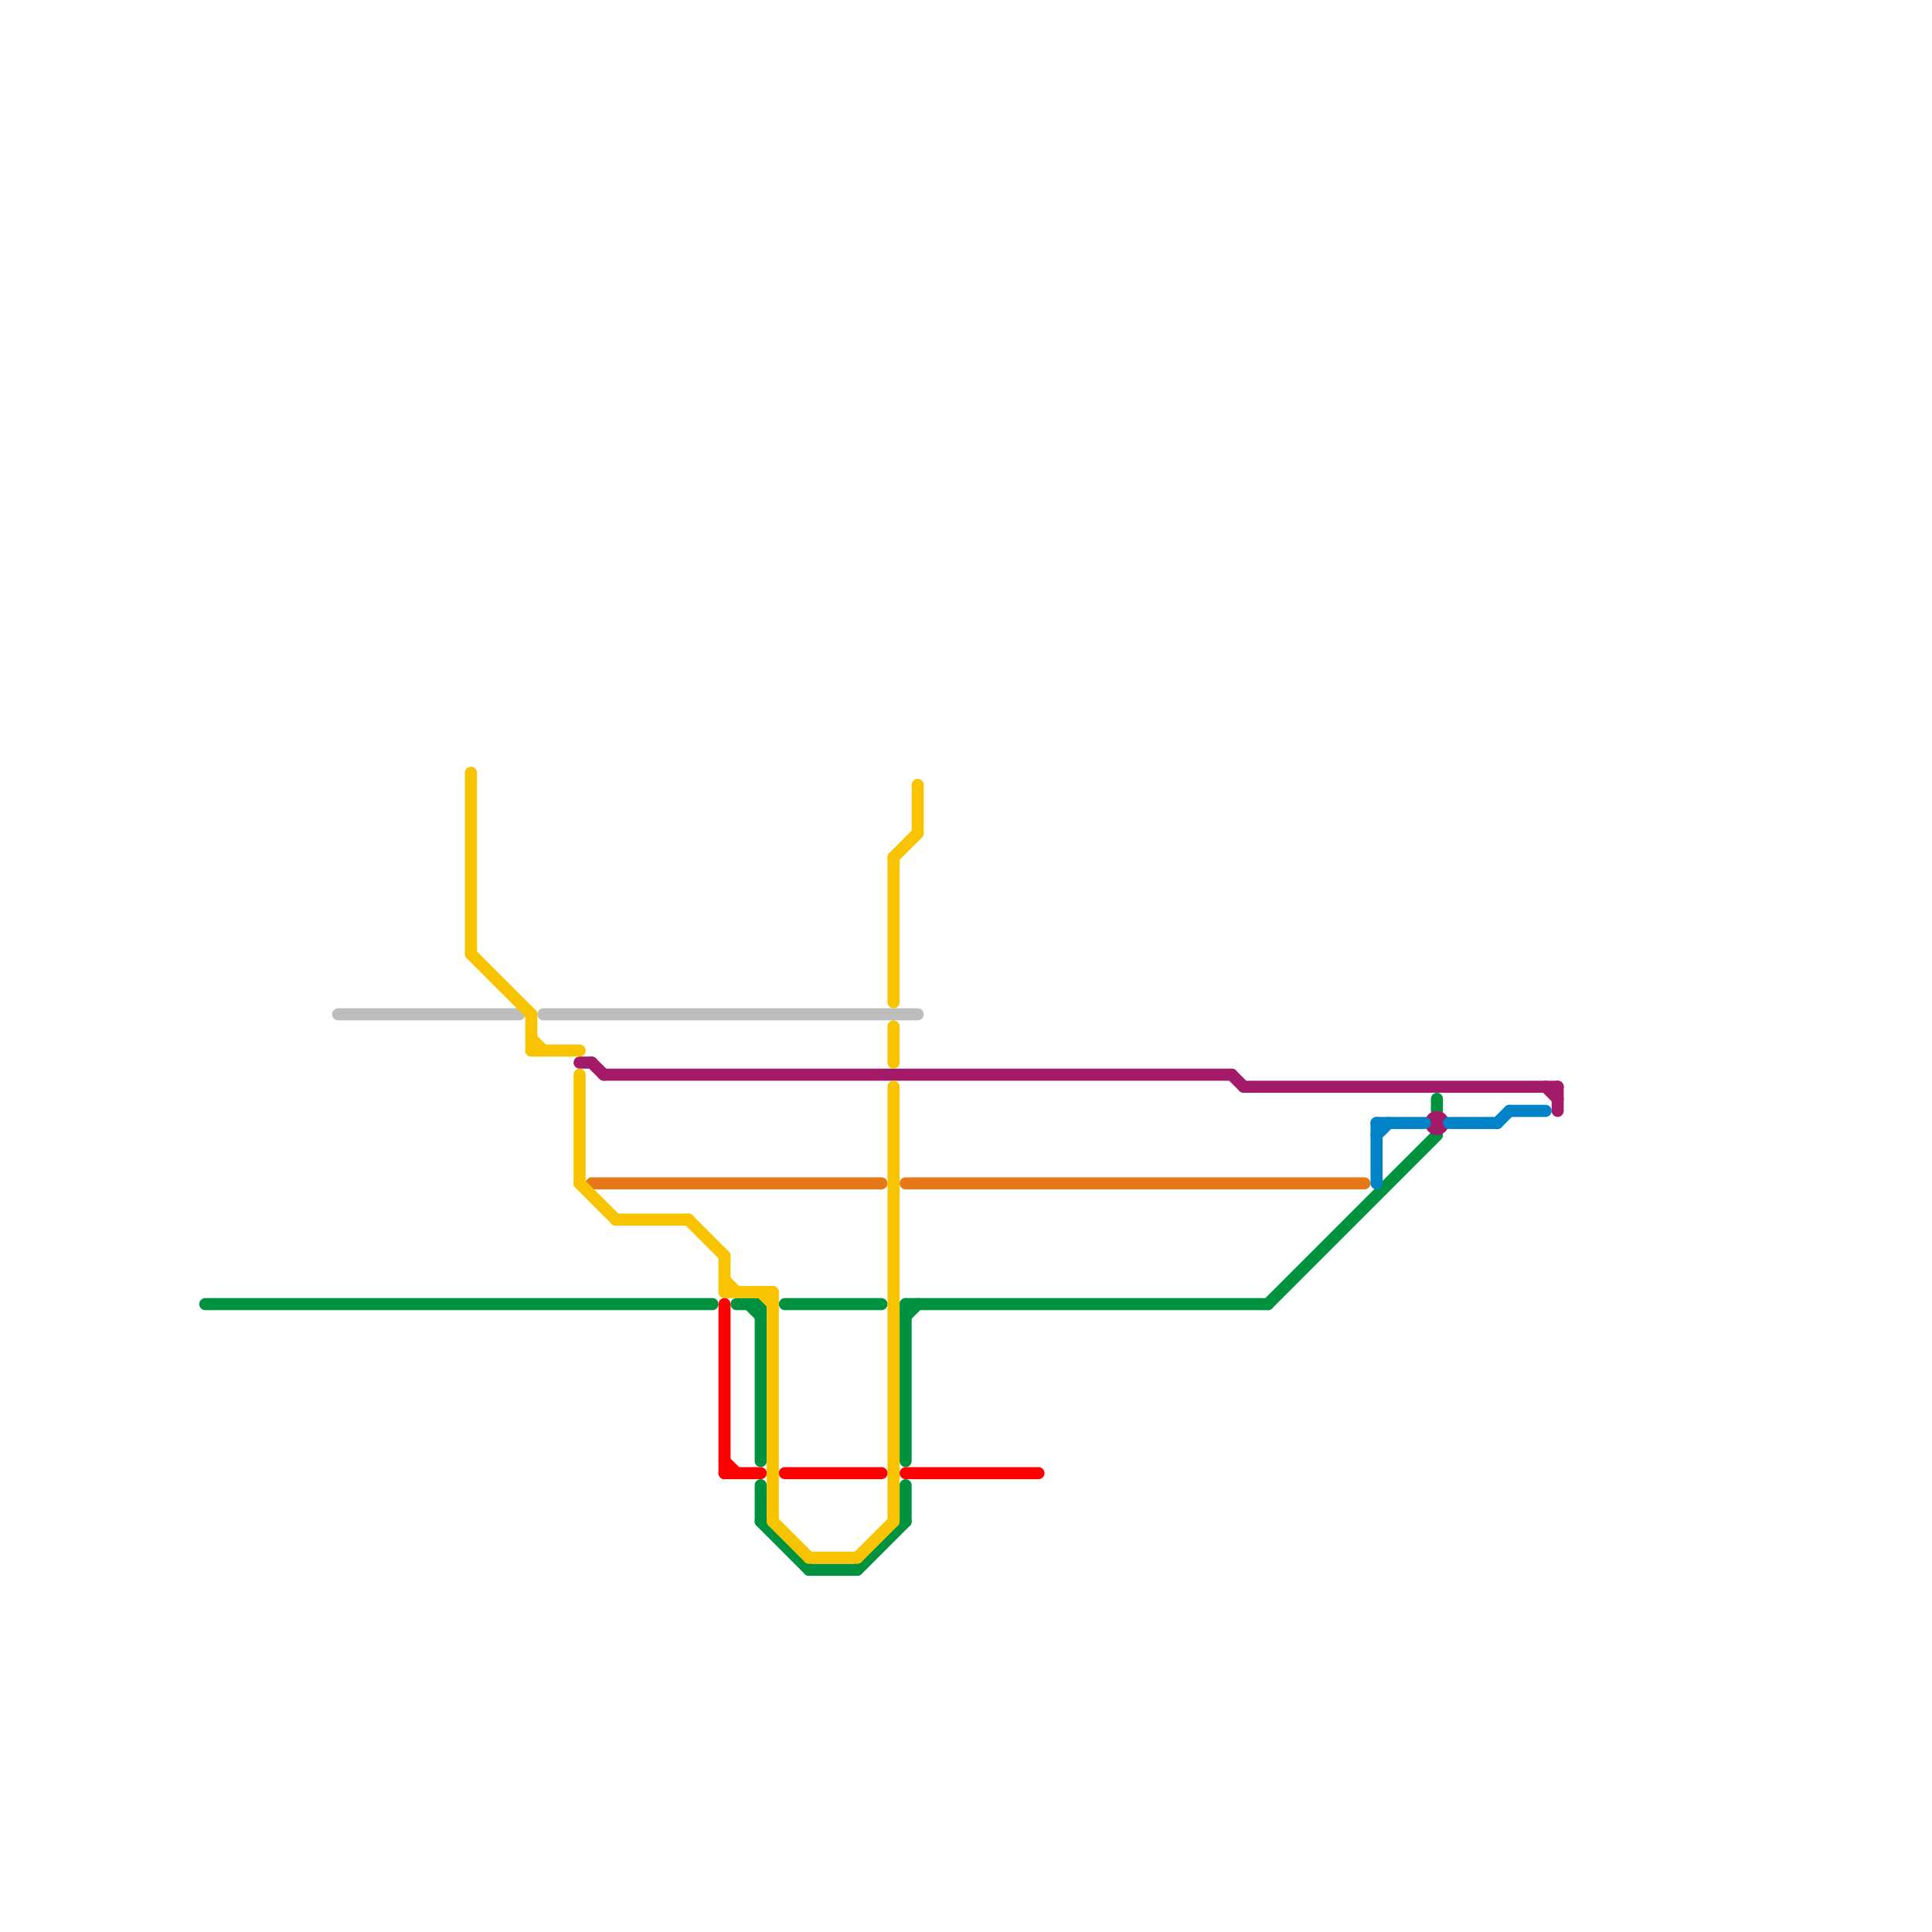 
<svg version="1.1" xmlns="http://www.w3.org/2000/svg" viewBox="0 0 160 160">
<style>text { font: 1px Helvetica; font-weight: 600; white-space: pre; dominant-baseline: central; } line { stroke-width: 1; fill: none; stroke-linecap: round; stroke-linejoin: round; } .c0 { stroke: #00923f } .c1 { stroke: #a21a68 } .c2 { stroke: #e77817 } .c3 { stroke: #0082c9 } .c4 { stroke: #bdbdbd } .c5 { stroke: #f8c300 } .c6 { stroke: #ff0000 }</style><defs><g id="wm-xf"><circle r="1.2" fill="#000"/><circle r="0.9" fill="#fff"/><circle r="0.6" fill="#000"/><circle r="0.3" fill="#fff"/></g><g id="wm"><circle r="0.6" fill="#000"/><circle r="0.3" fill="#fff"/></g></defs><line class="c0" x1="62" y1="108" x2="63" y2="109"/><line class="c0" x1="105" y1="108" x2="119" y2="94"/><line class="c0" x1="67" y1="130" x2="71" y2="130"/><line class="c0" x1="63" y1="126" x2="67" y2="130"/><line class="c0" x1="63" y1="123" x2="63" y2="126"/><line class="c0" x1="63" y1="108" x2="63" y2="121"/><line class="c0" x1="75" y1="108" x2="105" y2="108"/><line class="c0" x1="61" y1="108" x2="63" y2="108"/><line class="c0" x1="17" y1="108" x2="59" y2="108"/><line class="c0" x1="75" y1="108" x2="75" y2="121"/><line class="c0" x1="65" y1="108" x2="73" y2="108"/><line class="c0" x1="75" y1="123" x2="75" y2="126"/><line class="c0" x1="71" y1="130" x2="75" y2="126"/><line class="c0" x1="75" y1="109" x2="76" y2="108"/><line class="c0" x1="119" y1="91" x2="119" y2="92"/><line class="c1" x1="49" y1="88" x2="50" y2="89"/><line class="c1" x1="128" y1="90" x2="129" y2="91"/><line class="c1" x1="129" y1="90" x2="129" y2="92"/><line class="c1" x1="48" y1="88" x2="49" y2="88"/><line class="c1" x1="103" y1="90" x2="129" y2="90"/><line class="c1" x1="102" y1="89" x2="103" y2="90"/><line class="c1" x1="50" y1="89" x2="102" y2="89"/><circle cx="119" cy="93" r="1" fill="#a21a68" /><line class="c2" x1="75" y1="98" x2="113" y2="98"/><line class="c2" x1="49" y1="98" x2="73" y2="98"/><line class="c3" x1="120" y1="93" x2="124" y2="93"/><line class="c3" x1="114" y1="93" x2="118" y2="93"/><line class="c3" x1="125" y1="92" x2="128" y2="92"/><line class="c3" x1="114" y1="93" x2="114" y2="98"/><line class="c3" x1="124" y1="93" x2="125" y2="92"/><line class="c3" x1="114" y1="94" x2="115" y2="93"/><line class="c4" x1="45" y1="84" x2="76" y2="84"/><line class="c4" x1="28" y1="84" x2="43" y2="84"/><line class="c5" x1="74" y1="90" x2="74" y2="126"/><line class="c5" x1="74" y1="85" x2="74" y2="88"/><line class="c5" x1="76" y1="65" x2="76" y2="69"/><line class="c5" x1="74" y1="71" x2="76" y2="69"/><line class="c5" x1="67" y1="129" x2="71" y2="129"/><line class="c5" x1="44" y1="84" x2="44" y2="87"/><line class="c5" x1="60" y1="107" x2="64" y2="107"/><line class="c5" x1="48" y1="89" x2="48" y2="98"/><line class="c5" x1="48" y1="98" x2="51" y2="101"/><line class="c5" x1="60" y1="104" x2="60" y2="107"/><line class="c5" x1="63" y1="107" x2="64" y2="108"/><line class="c5" x1="39" y1="64" x2="39" y2="79"/><line class="c5" x1="64" y1="126" x2="67" y2="129"/><line class="c5" x1="71" y1="129" x2="74" y2="126"/><line class="c5" x1="60" y1="106" x2="61" y2="107"/><line class="c5" x1="44" y1="87" x2="48" y2="87"/><line class="c5" x1="57" y1="101" x2="60" y2="104"/><line class="c5" x1="74" y1="71" x2="74" y2="83"/><line class="c5" x1="51" y1="101" x2="57" y2="101"/><line class="c5" x1="64" y1="107" x2="64" y2="126"/><line class="c5" x1="39" y1="79" x2="44" y2="84"/><line class="c5" x1="44" y1="86" x2="45" y2="87"/><line class="c6" x1="60" y1="108" x2="60" y2="122"/><line class="c6" x1="75" y1="122" x2="86" y2="122"/><line class="c6" x1="60" y1="122" x2="63" y2="122"/><line class="c6" x1="60" y1="121" x2="61" y2="122"/><line class="c6" x1="65" y1="122" x2="73" y2="122"/>
</svg>

